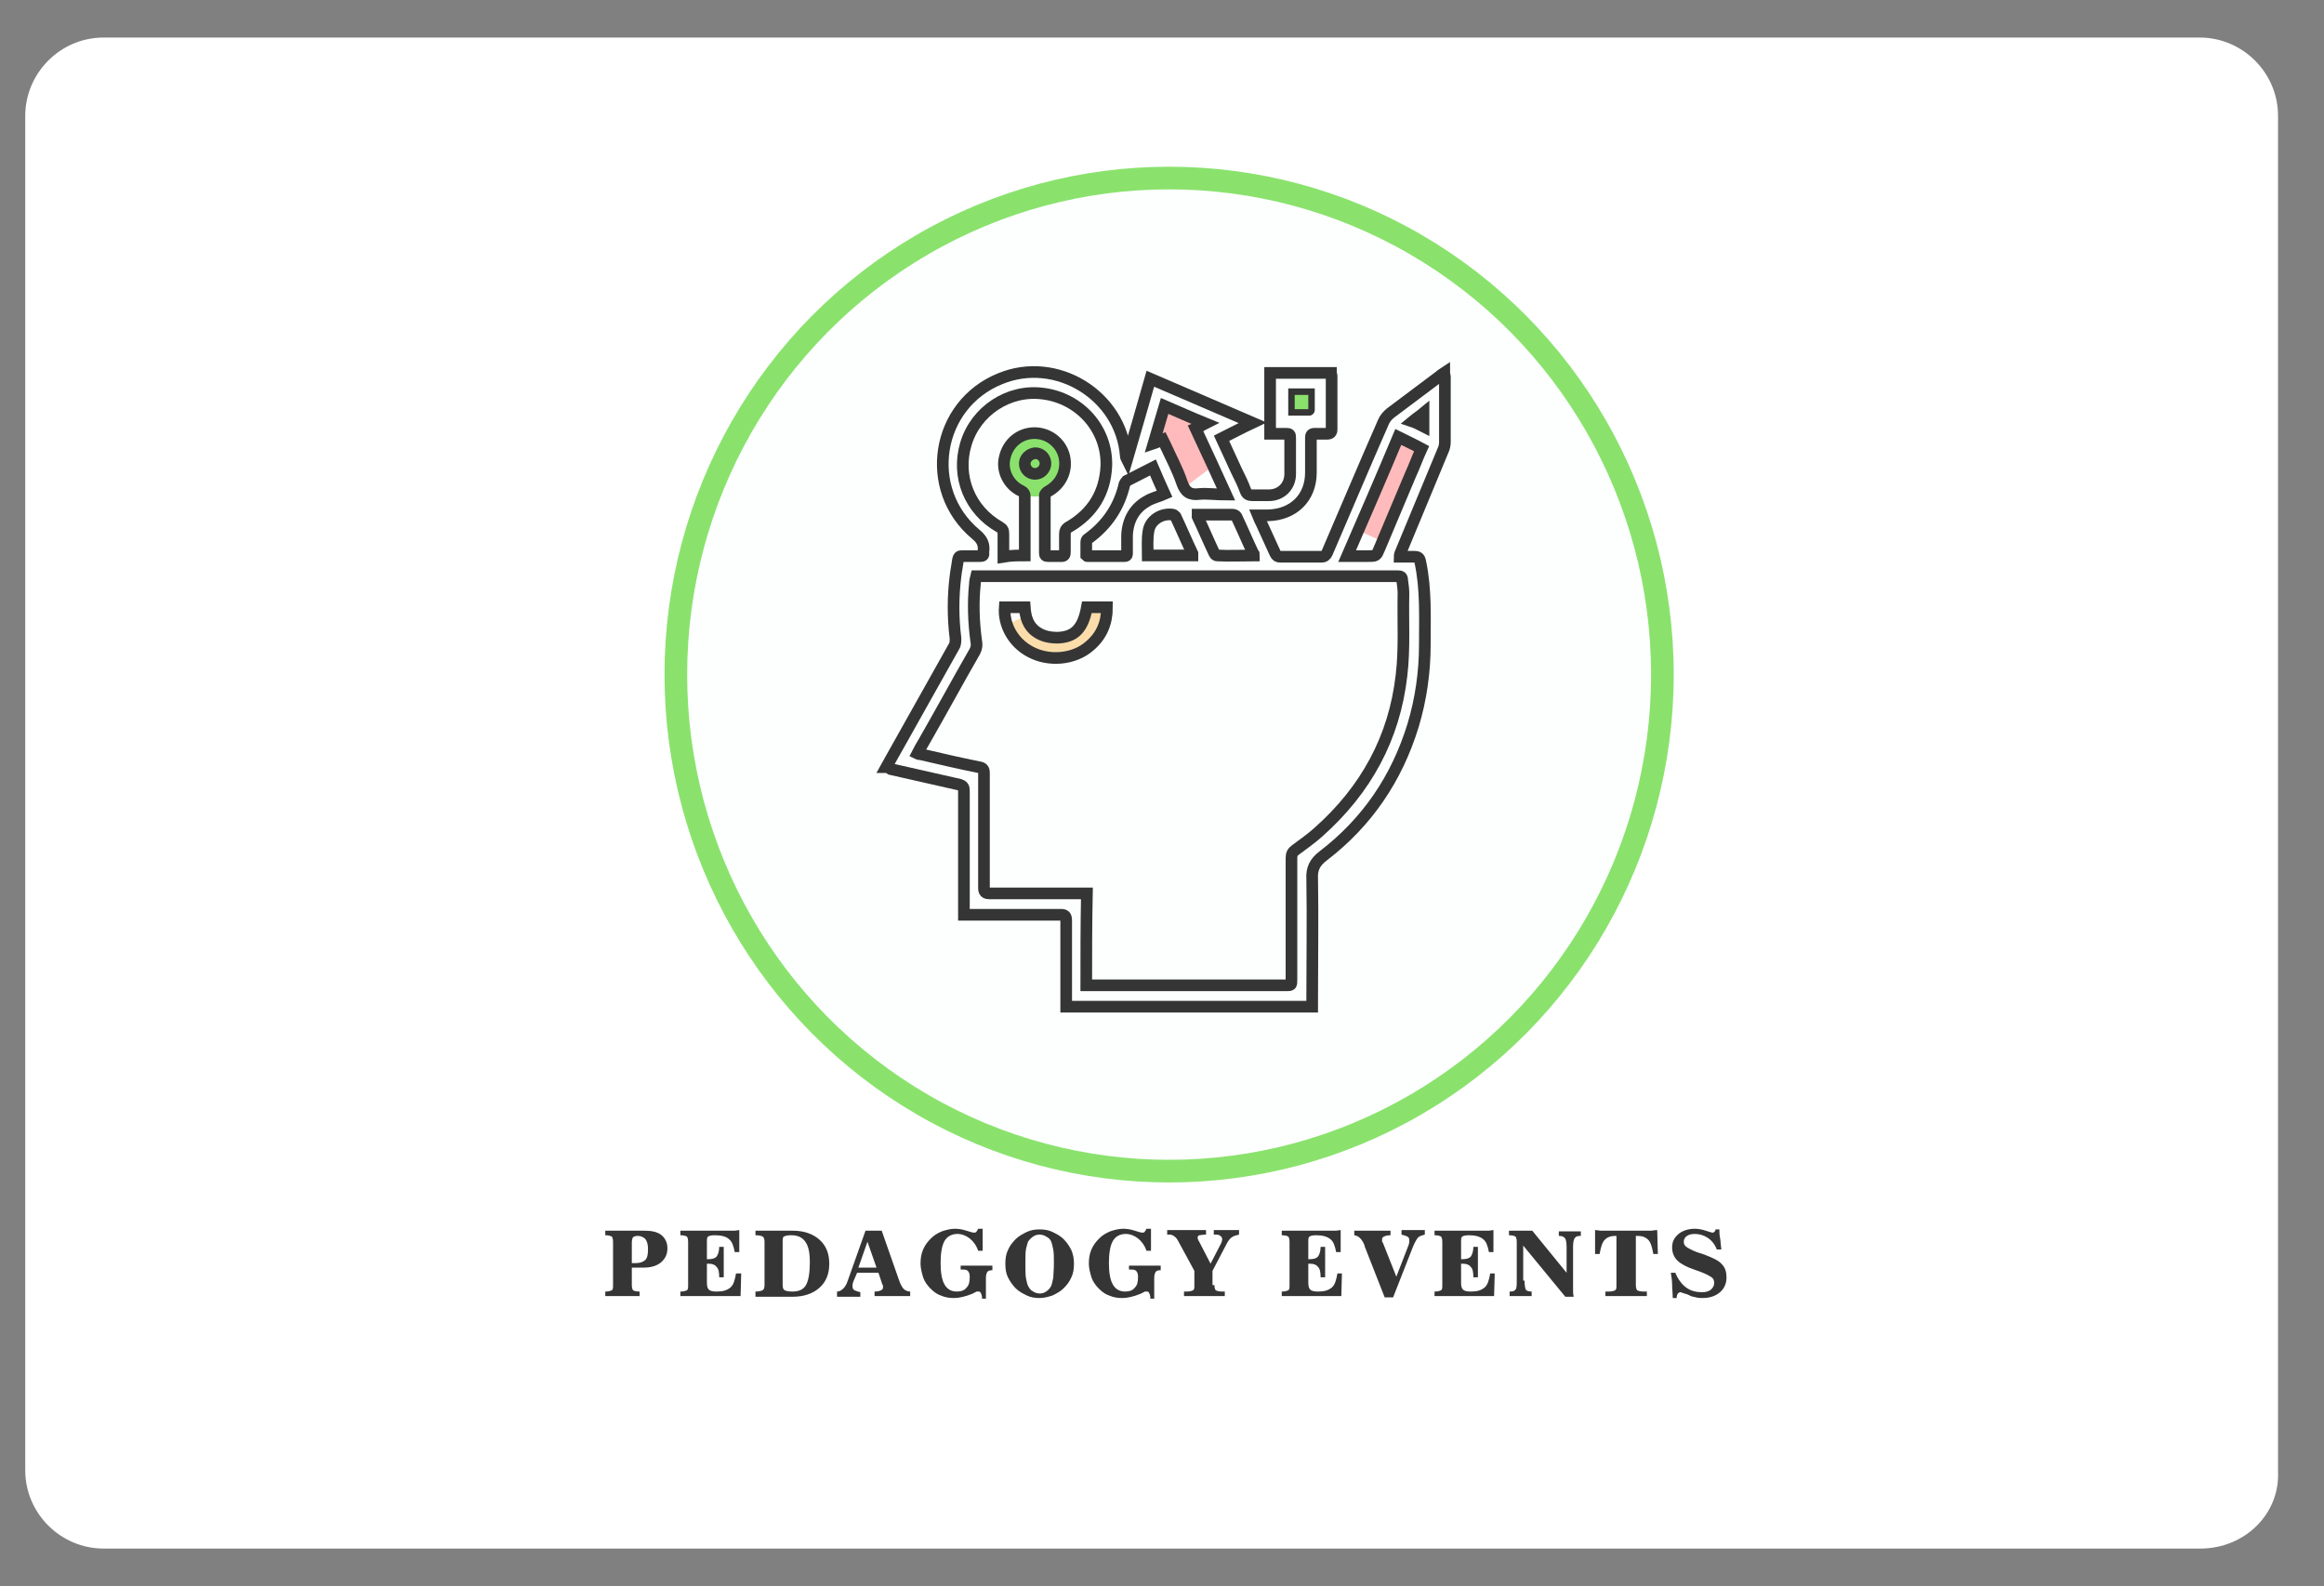 <?xml version="1.0" encoding="utf-8"?>
<!-- Generator: Adobe Illustrator 19.0.0, SVG Export Plug-In . SVG Version: 6.00 Build 0)  -->
<svg version="1.1" id="Layer_1" xmlns="http://www.w3.org/2000/svg" xmlns:xlink="http://www.w3.org/1999/xlink" x="0px" y="0px"
	 width="359px" height="245px" viewBox="-80.1 79.5 359 245" style="enable-background:new -80.1 79.5 359 245;"
	 xml:space="preserve">
<rect x="-80.1" y="79.5" width="359" height="245" fill="#808080" stroke="none"/>
<style type="text/css">
	.st0{fill:#FFFFFF;}
	.st1{fill:#FDFFFF;stroke:#8AE26D;stroke-width:3.5;}
	.st2{fill:#353535;}
	.st3{fill:none;stroke:#353535;stroke-width:1.8;stroke-miterlimit:10;}
	.st4{fill:#FFBBBB;}
	.st5{fill:#8AE26D;}
	.st6{fill:none;stroke:#353535;stroke-miterlimit:10;}
	.st7{fill:#FADDAA;}
</style>
<path id="XMLID_64_" class="st0" d="M259.8,318.7H-64.1c-6.6,0-12.1-5.4-12.1-12.1V97.4c0-6.6,5.4-12.1,12.1-12.1h323.8
	c6.6,0,12.1,5.4,12.1,12.1v209.4C272.1,313.4,266.6,318.7,259.8,318.7z"/>
<ellipse id="Oval_17_" class="st1" cx="100.5" cy="183.7" rx="76.2" ry="76.7"/>
<g>
	<path class="st2" d="M13.4,279.8V279c0.5,0,0.8-0.1,1-0.2s0.2-0.4,0.2-0.8v-6.7c0-0.4-0.1-0.7-0.2-0.8c-0.2-0.1-0.5-0.2-1-0.2v-0.7
		h6.1c1.1,0,2,0.2,2.6,0.7c0.6,0.5,0.9,1.2,0.9,2c0,0.9-0.3,1.6-1,2.2c-0.6,0.5-1.5,0.8-2.6,0.8h-1.9v2.7c0,0.4,0.1,0.7,0.2,0.8
		s0.5,0.2,1,0.2v0.7H13.4z M17.5,274.6h0.7c0.6,0,1.1-0.2,1.4-0.5s0.4-0.9,0.4-1.6c0-0.7-0.1-1.2-0.4-1.6c-0.3-0.3-0.7-0.5-1.2-0.5
		c-0.3,0-0.6,0.1-0.7,0.2c-0.1,0.1-0.2,0.4-0.2,0.9V274.6z"/>
	<path class="st2" d="M34.4,276.1l-0.1,3.6H25V279c0.5,0,0.8-0.1,1-0.2s0.2-0.4,0.2-0.8v-6.7c0-0.4-0.1-0.7-0.2-0.8
		c-0.2-0.1-0.5-0.2-1-0.2v-0.7h7.3c0.4,0,0.7,0,1,0c0.3,0,0.6-0.1,0.8-0.1l0,3.4h-0.7c-0.2-1-0.4-1.6-0.9-2
		c-0.4-0.4-1.2-0.6-2.2-0.6c-0.5,0-0.9,0.1-1,0.2c-0.2,0.1-0.2,0.4-0.2,0.9v2.6c0,0,0.1,0,0.1,0c0.1,0,0.1,0,0.1,0
		c0.6,0,1-0.1,1.3-0.4c0.2-0.3,0.4-0.8,0.4-1.5h0.7v4.7H31c0-0.8-0.1-1.3-0.4-1.6c-0.2-0.3-0.6-0.5-1.2-0.5c-0.1,0-0.1,0-0.2,0
		c0,0-0.1,0-0.1,0v2.9c0,0.6,0.1,0.9,0.3,1.1s0.6,0.3,1.2,0.3c1,0,1.6-0.2,2.1-0.6s0.7-1.1,0.9-2.2H34.4z"/>
	<path class="st2" d="M36.6,279.8V279c0.5,0,0.9-0.1,1.1-0.2c0.2-0.1,0.3-0.4,0.3-0.8v-6.7c0-0.4-0.1-0.7-0.3-0.8
		c-0.2-0.1-0.5-0.2-1.1-0.2v-0.7h5.8c1.7,0,3.1,0.5,4.1,1.4c1,0.9,1.5,2.1,1.5,3.7c0,1.6-0.5,2.8-1.5,3.7s-2.4,1.4-4.1,1.4H36.6z
		 M40.8,271.4v6.6c0,0.4,0.1,0.7,0.3,0.8s0.6,0.2,1.2,0.2c1,0,1.7-0.3,2.1-1s0.6-1.9,0.6-3.5c0-1.5-0.2-2.5-0.7-3.2s-1.2-1-2.2-1
		c-0.6,0-0.9,0.1-1.1,0.2S40.8,270.9,40.8,271.4z"/>
	<path class="st2" d="M51.7,277.5c0,0.1-0.1,0.3-0.1,0.4s0,0.2,0,0.4c0,0.2,0.1,0.4,0.3,0.5c0.2,0.1,0.5,0.2,0.9,0.3v0.7h-3.6V279
		c0.4,0,0.7-0.2,1-0.5c0.3-0.3,0.5-0.7,0.7-1.3l2.7-7.6h2.5l2.7,7.7c0.2,0.6,0.5,1.1,0.7,1.3c0.2,0.2,0.6,0.4,1,0.4v0.7H55V279
		c0.5,0,0.8-0.1,1-0.2c0.2-0.1,0.3-0.2,0.3-0.4c0-0.1,0-0.2,0-0.2c0-0.1,0-0.2-0.1-0.3l-0.6-1.8h-3.3L51.7,277.5z M52.5,275.3h2.8
		l-1.4-4L52.5,275.3z"/>
	<path class="st2" d="M71.6,280c0-0.4-0.1-0.6-0.2-0.8c-0.1-0.2-0.2-0.2-0.4-0.2c-0.1,0-0.1,0-0.2,0c-0.1,0-0.1,0-0.2,0.1
		c-0.1,0-0.2,0.1-0.4,0.2c-1.2,0.5-2.2,0.7-2.9,0.7c-0.8,0-1.4-0.1-2.1-0.4c-0.6-0.2-1.1-0.6-1.6-1.1c-0.5-0.5-0.9-1.1-1.1-1.7
		c-0.2-0.7-0.4-1.4-0.4-2.1c0-0.8,0.1-1.5,0.4-2.2c0.3-0.7,0.7-1.2,1.2-1.7c0.5-0.5,1-0.8,1.7-1.1c0.6-0.2,1.3-0.4,2-0.4
		c0.6,0,1.2,0.1,1.8,0.3c0.6,0.2,1,0.3,1.1,0.3c0.2,0,0.3,0,0.4-0.1c0.1-0.1,0.2-0.3,0.3-0.5h0.7v3.4h-0.7c-0.3-0.9-0.8-1.5-1.3-1.9
		c-0.5-0.4-1.2-0.7-1.9-0.7c-0.9,0-1.6,0.4-2,1.1c-0.4,0.7-0.6,1.9-0.6,3.4c0,1.5,0.2,2.6,0.6,3.3c0.4,0.7,1,1.1,1.9,1.1
		c0.7,0,1.2-0.2,1.5-0.6c0.4-0.4,0.5-0.9,0.5-1.7c0-0.4-0.1-0.7-0.3-0.9c-0.2-0.2-0.5-0.2-1-0.2h-0.1V275h4.9v0.7
		c-0.4,0-0.7,0.1-0.8,0.3s-0.2,0.4-0.2,0.9v1.4c0,0.3,0,0.6,0,0.9c0,0.3,0,0.6,0,0.9H71.6z"/>
	<path class="st2" d="M75.2,274.7c0-0.8,0.1-1.5,0.4-2.1c0.3-0.7,0.7-1.2,1.2-1.7c0.5-0.5,1.1-0.8,1.7-1.1s1.3-0.4,2-0.4
		c0.7,0,1.4,0.1,2,0.4s1.2,0.6,1.7,1.1c0.5,0.5,0.9,1.1,1.2,1.7c0.3,0.7,0.4,1.4,0.4,2.1c0,0.8-0.1,1.5-0.4,2.1
		c-0.3,0.7-0.7,1.2-1.2,1.7c-0.5,0.5-1.1,0.8-1.7,1.1c-0.6,0.2-1.3,0.4-2,0.4c-0.7,0-1.4-0.1-2-0.4s-1.2-0.6-1.7-1.1
		c-0.5-0.5-0.9-1.1-1.2-1.7C75.3,276.2,75.2,275.5,75.2,274.7z M82.7,274.7c0-1,0-1.7-0.1-2.2s-0.2-0.9-0.3-1.2
		c-0.2-0.4-0.4-0.6-0.8-0.8c-0.3-0.2-0.7-0.3-1-0.3c-0.4,0-0.7,0.1-1,0.3c-0.3,0.2-0.6,0.5-0.8,0.8c-0.1,0.3-0.2,0.7-0.3,1.1
		s-0.1,1.2-0.1,2.3s0,1.8,0.1,2.3c0.1,0.5,0.2,0.9,0.3,1.1c0.2,0.4,0.4,0.7,0.8,0.9c0.3,0.2,0.7,0.3,1,0.3c0.4,0,0.7-0.1,1-0.3
		c0.3-0.2,0.6-0.5,0.8-0.9c0.1-0.3,0.2-0.7,0.3-1.2C82.6,276.4,82.7,275.7,82.7,274.7z"/>
	<path class="st2" d="M97.6,280c0-0.4-0.1-0.6-0.2-0.8c-0.1-0.2-0.2-0.2-0.4-0.2c-0.1,0-0.1,0-0.2,0c-0.1,0-0.1,0-0.2,0.1
		c-0.1,0-0.2,0.1-0.4,0.2c-1.2,0.5-2.2,0.7-2.9,0.7c-0.8,0-1.4-0.1-2.1-0.4c-0.6-0.2-1.1-0.6-1.6-1.1c-0.5-0.5-0.9-1.1-1.1-1.7
		c-0.2-0.7-0.4-1.4-0.4-2.1c0-0.8,0.1-1.5,0.4-2.2c0.3-0.7,0.7-1.2,1.2-1.7c0.5-0.5,1-0.8,1.7-1.1c0.6-0.2,1.3-0.4,2-0.4
		c0.6,0,1.2,0.1,1.8,0.3c0.6,0.2,1,0.3,1.1,0.3c0.2,0,0.3,0,0.4-0.1c0.1-0.1,0.2-0.3,0.3-0.5h0.7v3.4h-0.7c-0.3-0.9-0.8-1.5-1.3-1.9
		c-0.5-0.4-1.2-0.7-1.9-0.7c-0.9,0-1.6,0.4-2,1.1c-0.4,0.7-0.6,1.9-0.6,3.4c0,1.5,0.2,2.6,0.6,3.3c0.4,0.7,1,1.1,1.9,1.1
		c0.7,0,1.2-0.2,1.5-0.6c0.4-0.4,0.5-0.9,0.5-1.7c0-0.4-0.1-0.7-0.3-0.9c-0.2-0.2-0.5-0.2-1-0.2h-0.1V275h4.9v0.7
		c-0.4,0-0.7,0.1-0.8,0.3s-0.2,0.4-0.2,0.9v1.4c0,0.3,0,0.6,0,0.9c0,0.3,0,0.6,0,0.9H97.6z"/>
	<path class="st2" d="M107.5,278c0,0.4,0.1,0.7,0.2,0.8c0.2,0.1,0.5,0.2,1,0.2h0.4v0.7h-6.3V279h0.4c0.5,0,0.8-0.1,1-0.2
		c0.2-0.1,0.2-0.4,0.2-0.8v-2.2l-2.5-4.6c-0.2-0.4-0.4-0.6-0.7-0.8s-0.5-0.2-0.9-0.2h-0.1v-0.7h6v0.7c-0.5,0-0.8,0.1-1,0.1
		s-0.3,0.2-0.3,0.4c0,0.1,0.1,0.4,0.3,0.7l0,0l1.7,3.3l1.5-2.9c0.1-0.1,0.1-0.3,0.2-0.4c0-0.1,0.1-0.3,0.1-0.4
		c0-0.3-0.1-0.5-0.3-0.6c-0.2-0.2-0.5-0.2-0.9-0.2h-0.1v-0.7h3.9v0.7c-0.4,0.1-0.8,0.2-1.1,0.4c-0.3,0.2-0.6,0.6-0.8,1l-2.2,4.2V278
		z"/>
	<path class="st2" d="M127.2,276.1l-0.1,3.6h-9.2V279c0.5,0,0.8-0.1,1-0.2s0.2-0.4,0.2-0.8v-6.7c0-0.4-0.1-0.7-0.2-0.8
		c-0.2-0.1-0.5-0.2-1-0.2v-0.7h7.3c0.4,0,0.7,0,1,0c0.3,0,0.6-0.1,0.8-0.1l0,3.4h-0.7c-0.2-1-0.4-1.6-0.9-2s-1.2-0.6-2.2-0.6
		c-0.5,0-0.9,0.1-1,0.2c-0.2,0.1-0.2,0.4-0.2,0.9v2.6c0,0,0.1,0,0.1,0c0.1,0,0.1,0,0.1,0c0.6,0,1-0.1,1.3-0.4
		c0.2-0.3,0.4-0.8,0.4-1.5h0.7v4.7h-0.7c0-0.8-0.1-1.3-0.4-1.6c-0.2-0.3-0.6-0.5-1.2-0.5c-0.1,0-0.1,0-0.2,0c0,0-0.1,0-0.1,0v2.9
		c0,0.6,0.1,0.9,0.3,1.1c0.2,0.2,0.6,0.3,1.2,0.3c1,0,1.6-0.2,2.1-0.6s0.7-1.1,0.9-2.2H127.2z"/>
	<path class="st2" d="M130.7,272c0,0,0-0.1,0-0.1c-0.4-1-0.9-1.5-1.6-1.6v-0.7h5.6v0.7c-0.5,0-0.8,0.1-1,0.2
		c-0.2,0.1-0.3,0.2-0.3,0.4c0,0.1,0,0.2,0,0.3c0,0.1,0,0.2,0.1,0.2l2.1,5.3l1.9-4.9c0-0.1,0.1-0.3,0.1-0.4s0-0.3,0-0.4
		c0-0.2-0.1-0.4-0.3-0.5c-0.2-0.1-0.5-0.2-0.9-0.3v-0.7h3.6v0.7c-0.4,0.1-0.7,0.2-1,0.4c-0.2,0.2-0.5,0.7-0.8,1.4l-3.1,7.9h-1.3
		L130.7,272z"/>
	<path class="st2" d="M150.8,276.1l-0.1,3.6h-9.2V279c0.5,0,0.8-0.1,1-0.2s0.2-0.4,0.2-0.8v-6.7c0-0.4-0.1-0.7-0.2-0.8
		c-0.2-0.1-0.5-0.2-1-0.2v-0.7h7.3c0.4,0,0.7,0,1,0c0.3,0,0.6-0.1,0.8-0.1l0,3.4h-0.7c-0.2-1-0.4-1.6-0.9-2s-1.2-0.6-2.2-0.6
		c-0.5,0-0.9,0.1-1,0.2c-0.2,0.1-0.2,0.4-0.2,0.9v2.6c0,0,0.1,0,0.1,0c0.1,0,0.1,0,0.1,0c0.6,0,1-0.1,1.3-0.4
		c0.2-0.3,0.4-0.8,0.4-1.5h0.7v4.7h-0.7c0-0.8-0.1-1.3-0.4-1.6c-0.2-0.3-0.6-0.5-1.2-0.5c-0.1,0-0.1,0-0.2,0c0,0-0.1,0-0.1,0v2.9
		c0,0.6,0.1,0.9,0.3,1.1c0.2,0.2,0.6,0.3,1.2,0.3c1,0,1.6-0.2,2.1-0.6s0.7-1.1,0.9-2.2H150.8z"/>
	<path class="st2" d="M155.4,277.3c0,0.7,0.1,1.2,0.2,1.4s0.5,0.3,0.9,0.3h0v0.7h-3.4V279h0c0.5,0,0.8-0.1,0.9-0.3
		c0.2-0.2,0.2-0.7,0.2-1.4v-6c0-0.4-0.1-0.7-0.2-0.8c-0.2-0.1-0.5-0.2-1-0.2v-0.7h3.6l5.3,6.5v-4c0-0.7-0.1-1.2-0.3-1.4
		c-0.2-0.2-0.5-0.3-0.9-0.3h0v-0.7h3.4v0.7h0c-0.5,0-0.8,0.1-0.9,0.3c-0.2,0.2-0.3,0.7-0.3,1.4v6c0,0.2,0,0.5,0,0.7
		c0,0.3,0,0.6,0.1,1h-1.3l-6.5-7.9V277.3z"/>
	<path class="st2" d="M169.7,270.4h-0.2c-0.8,0-1.3,0.2-1.7,0.6c-0.4,0.4-0.6,1.1-0.8,2.2h-0.7l0-3.7c0.3,0,0.6,0.1,1,0.1
		c0.3,0,0.6,0,0.9,0h5.8c0.3,0,0.6,0,0.9,0c0.3,0,0.6-0.1,1-0.1l0.1,3.7h-0.7c-0.2-1.1-0.4-1.8-0.8-2.2c-0.4-0.4-0.9-0.6-1.7-0.6
		h-0.2v7.6c0,0.4,0.1,0.7,0.2,0.8c0.2,0.1,0.5,0.2,1,0.2h0.5v0.7h-6.4V279h0.5c0.5,0,0.8-0.1,1-0.2c0.2-0.1,0.2-0.4,0.2-0.8V270.4z"
		/>
	<path class="st2" d="M178.3,280c0-0.7-0.1-1.4-0.1-2.1c0-0.6-0.1-1.2-0.2-1.8h0.7c0.4,1,1,1.8,1.7,2.3c0.7,0.5,1.5,0.7,2.4,0.7
		c0.6,0,1-0.1,1.4-0.4c0.3-0.3,0.5-0.6,0.5-1c0-0.4-0.1-0.7-0.4-0.9c-0.3-0.2-0.8-0.5-1.6-0.8l-1.1-0.4c-1.2-0.4-2.1-0.9-2.6-1.4
		c-0.5-0.5-0.8-1.2-0.8-2c0-0.9,0.3-1.5,1-2.1c0.6-0.5,1.5-0.8,2.5-0.8c0.5,0,1.1,0.1,1.7,0.3c0.6,0.2,1,0.3,1,0.3
		c0.1,0,0.2,0,0.3-0.1s0.2-0.2,0.2-0.4l0.6,0c0,0.4,0,0.8,0.1,1.3s0.1,1.1,0.2,1.8h-0.7c-0.3-0.8-0.8-1.4-1.4-1.8s-1.3-0.6-2-0.6
		c-0.5,0-0.9,0.1-1.2,0.3c-0.3,0.2-0.5,0.5-0.5,0.9c0,0.3,0.1,0.6,0.4,0.8c0.3,0.2,0.8,0.5,1.6,0.8l1.2,0.4c1.3,0.5,2.2,0.9,2.7,1.5
		c0.5,0.5,0.7,1.2,0.7,2c0,0.9-0.3,1.7-1,2.3s-1.6,0.9-2.7,0.9c-0.3,0-0.6,0-1-0.1c-0.3-0.1-0.7-0.1-1-0.3c-0.2-0.1-0.4-0.2-0.8-0.3
		s-0.5-0.2-0.6-0.2c-0.2,0-0.3,0.1-0.4,0.2c-0.1,0.1-0.2,0.4-0.2,0.7H178.3z"/>
</g>
<path class="st3" d="M56.8,198c0.6-1.1,1.2-2.1,1.8-3.2c2.9-5.2,5.8-10.3,8.7-15.5c0.2-0.3,0.2-0.8,0.2-1.2c-0.4-3.2-0.4-6.4,0-9.6
	c0.1-0.9,0.3-1.8,0.4-2.6c0.1-0.4,0.2-0.5,0.6-0.5c0.9,0,1.9,0,2.8,0c0.4,0,0.6-0.1,0.5-0.5c0,0,0,0,0-0.1c0.2-1.2-0.2-2-1.2-2.8
	c-8.2-6.9-6.1-20,3.8-24c8.7-3.6,18.7,2.6,19.4,11.9c0,0.2,0.1,0.4,0.2,0.6c1.2-4.1,2.4-8.3,3.6-12.5c5.3,2.3,10.5,4.5,15.8,6.8
	c-1.7,0.8-3.2,1.6-4.8,2.4c0.8,1.7,1.5,3.3,2.3,5c0.5,1,1,2,1.4,3.1c0.2,0.6,0.6,0.7,1.1,0.7c0.8,0,1.7,0,2.5,0
	c1.9,0,3.3-1.4,3.3-3.3c0-1.9,0-3.7,0-5.6c0-0.5-0.1-0.6-0.6-0.6c-0.8,0-1.6,0-2.5,0c0-3.2,0-6.3,0-9.4c3.1,0,6.2,0,9.4,0
	c0,0.2,0.1,0.3,0.1,0.5c0,2.7,0,5.5,0,8.2c0,0.5-0.2,0.7-0.7,0.7c-0.6,0-1.2,0-1.9,0c-0.5,0-0.6,0.2-0.6,0.6c0,1.8,0,3.6,0,5.4
	c0,3.9-2.7,6.5-6.6,6.6c-0.5,0-1,0-1.6,0c0.2,0.5,0.4,0.9,0.6,1.3c0.7,1.5,1.4,3.1,2.1,4.6c0.2,0.4,0.4,0.5,0.8,0.5
	c2.1,0,4.2,0,6.3,0c0.5,0,0.7-0.2,0.9-0.6c2.9-6.7,5.7-13.4,8.7-20.2c0.2-0.5,0.6-1,1.1-1.4c2.5-1.9,5.1-3.8,7.6-5.7
	c0.2-0.2,0.4-0.3,0.7-0.5c0,0.3,0.1,0.4,0.1,0.6c0,3.4,0,6.7,0,10.1c0,0.4-0.1,0.9-0.3,1.3c-2.2,5.3-4.4,10.6-6.6,15.9
	c0,0.1-0.1,0.2-0.1,0.5c0.8,0,1.5,0,2.3,0c0.6,0,0.8,0.2,0.9,0.8c0.9,4.2,0.7,8.5,0.7,12.8c0,4.2-0.6,8.4-1.8,12.4
	c-2.5,8.2-7.1,15-13.9,20.2c-1.3,1-1.8,2-1.7,3.6c0.1,6.1,0,12.2,0,18.4c0,0.4,0,0.9,0,1.3c-12.7,0-25.3,0-38,0c0-0.5,0-0.9,0-1.3
	c0-4,0-8,0-12c0-0.7-0.2-0.9-0.8-0.9c-4.7,0-9.4,0-14.2,0c-0.2,0-0.5,0-0.8,0c0-0.8,0-1.5,0-2.2c0-5.6,0-11.2,0-16.9
	c0-0.6-0.1-0.8-0.7-1c-3.5-0.8-7.1-1.6-10.6-2.4C57.2,198.1,57.1,198,56.8,198z"/>
<polygon class="st4" points="135.8,147.5 129.6,161.4 133.4,163.1 139.3,149.8 "/>
<path class="st5" d="M79.8,156.2L79.8,156.2c-2.4,0-4.3-1.9-4.3-4.3v-0.7c0-2.4,1.9-4.3,4.3-4.3h0c2.4,0,4.3,1.9,4.3,4.3v0.7
	C84.2,154.2,82.2,156.2,79.8,156.2z"/>
<path class="st3" d="M87.7,231.7c0.4,0,0.6,0,0.9,0c10,0,19.9,0,29.9,0c0.9,0,0.9,0,0.9-0.9c0-6.3,0-12.6,0-18.8
	c0-0.6,0.2-0.9,0.6-1.2c1.2-0.9,2.5-1.8,3.6-2.8c7.3-6.5,11.7-14.5,12.8-24.2c0.5-4.1,0.2-8.4,0.3-12.6c0-0.7-0.1-1.4-0.2-2.1
	c0-0.5-0.2-0.6-0.7-0.6c-4,0-8,0-12,0c-9.4,0-18.7,0-28.1,0c-8.1,0-16.2,0-24.3,0c-0.2,0-0.4,0-0.7,0c-0.1,0.4-0.2,0.8-0.2,1.2
	c-0.3,2.9-0.2,5.9,0.2,8.8c0.1,0.6,0.1,1-0.2,1.6c-2.7,4.7-5.3,9.5-8,14.2c-0.3,0.5-0.6,1-0.9,1.6c0.2,0.1,0.4,0.1,0.5,0.1
	c3,0.7,6,1.4,9,2c0.6,0.1,0.8,0.3,0.8,0.9c0,5.9,0,11.8,0,17.7c0,0.7,0.2,0.9,0.9,0.9c4.6,0,9.1,0,13.7,0c0.4,0,0.8,0,1.3,0
	C87.7,222.3,87.7,226.9,87.7,231.7z"/>
<path class="st3" d="M78.2,165.3c0-0.4,0-0.7,0-1c0-2.7,0-5.4,0-8.1c0-0.5-0.2-0.7-0.6-0.9c-1.9-0.9-3-3.1-2.5-5.1
	c0.5-2.3,2.4-3.8,4.6-3.8c2.2,0,4.1,1.5,4.6,3.6c0.5,2.2-0.5,4.3-2.5,5.4c-0.2,0.1-0.5,0.4-0.5,0.6c0,3,0,5.9,0,8.9
	c0,0.4,0.1,0.5,0.5,0.5c0.7,0,1.4,0,2.1,0c0.4,0,0.5-0.2,0.5-0.6c0-0.9,0-1.8,0-2.7c0-0.7,0.2-1,0.8-1.3c3.5-2.1,5.4-5.2,5.6-9.3
	c0.2-5.7-4.1-10.5-9.8-11.2c-5.3-0.7-10.4,2.7-11.9,7.8c-1.5,5,0.6,10.2,5.2,12.8c0.5,0.3,0.6,0.5,0.6,1.1c0,1.1,0,2.3,0,3.5
	C76.1,165.3,77.1,165.3,78.2,165.3z"/>
<path class="st3" d="M135.9,147c-2.6,6.2-5.2,12.2-7.9,18.4c1.2,0,2.2,0,3.2,0c1.3,0,1.3,0,1.8-1.2c1.6-3.8,3.2-7.6,4.8-11.4
	c0.6-1.3,1.1-2.7,1.7-4C138.2,148.1,137.1,147.6,135.9,147z"/>
<polygon class="st4" points="99.8,142.2 98.2,147.3 103,154.7 107,151.7 105,145 "/>
<path class="st3" d="M109.3,155.9c-1.6-3.5-3.1-6.8-4.7-10.2c0.5-0.2,0.9-0.5,1.5-0.8c-2.2-0.9-4.2-1.8-6.3-2.7
	c-0.6,2-1.1,3.8-1.7,5.8c0.6-0.2,0.9-0.4,1.4-0.6c0.1,0.2,0.2,0.4,0.3,0.6c0.9,2,2,4,2.7,6.1c0.5,1.4,1.2,1.9,2.7,1.7
	C106.5,155.7,107.8,155.9,109.3,155.9z"/>
<path class="st3" d="M98,151.7c-1.4,0.7-2.7,1.4-4.1,2.1c-0.1,0.1-0.2,0.3-0.3,0.5c-0.8,3.5-2.7,6.3-5.6,8.4
	c-0.2,0.1-0.3,0.3-0.3,0.5c0,0.7,0,1.4,0,2.1c0.1,0.1,0.1,0.1,0.2,0.1c1.9,0,3.8,0,5.7,0c0.4,0,0.4-0.2,0.4-0.5c0-0.9,0-1.8,0-2.7
	c0.1-2.3,1.1-4.2,3.1-5.3c0.8-0.5,1.8-0.7,2.7-1.1C99.2,154.5,98.6,153.1,98,151.7z"/>
<rect x="119.5" y="139.8" class="st5" width="3.1" height="3.5"/>
<path class="st3" d="M113.6,165.3c0-0.2,0-0.3-0.1-0.3c-0.9-1.9-1.7-3.8-2.6-5.7c-0.1-0.2-0.4-0.3-0.6-0.3c-1.2,0-2.4,0-3.6,0
	c-0.6,0-1.2,0-1.8,0c0,0.2,0,0.3,0,0.3c0.9,1.9,1.7,3.8,2.6,5.7c0.1,0.2,0.3,0.3,0.4,0.3C109.8,165.4,111.7,165.3,113.6,165.3z"/>
<path class="st3" d="M97.2,165.3c2.3,0,4.6,0,6.9,0c0-0.1,0-0.2,0-0.3c-0.9-1.9-1.7-3.8-2.6-5.7c-0.1-0.1-0.3-0.3-0.4-0.3
	c-1.8-0.3-3.6,0.9-3.8,2.6C97.1,162.8,97.2,164.1,97.2,165.3z"/>
<path class="st6" d="M119.4,143.2c1,0,1.9,0,2.8,0c0.1,0,0.3-0.2,0.3-0.3c0-1,0-1.9,0-2.9c-1.1,0-2.1,0-3.1,0
	C119.4,141.2,119.4,142.2,119.4,143.2z"/>
<path class="st7" d="M78.2,174.7l-2.8,1.3c0,0,3.3,6.3,6.8,5.5s6.8-3.3,7.5-4.3c0.7-1,0.8-3.3,0.8-3.3l-2.7-0.5c0,0-0.3,4.7-4.5,4.7
	C79,178,79,176.3,78.2,174.7z"/>
<path class="st3" d="M78.2,151.1c0,0.9,0.7,1.6,1.6,1.6c0.9,0,1.6-0.8,1.6-1.6c0-0.9-0.7-1.6-1.6-1.6
	C78.9,149.6,78.2,150.3,78.2,151.1z"/>
<path class="st3" d="M139.8,145.4c0-0.8,0-1.4,0-2.1c-0.6,0.5-1.1,0.8-1.7,1.3C138.7,144.8,139.2,145.1,139.8,145.4z"/>
<path class="st3" d="M75.1,173.3c1,0,2,0,3.1,0c0.1,1.5,0.5,2.9,1.8,3.8c1,0.7,2.1,0.9,3.3,0.9c2.6-0.1,3.9-1.4,4.5-4.7
	c1,0,1.9,0,3.1,0c0,2.4-0.8,4.4-2.7,6c-2.4,2.1-6.3,2.4-9.1,0.9C76.4,178.8,74.9,176,75.1,173.3z"/>
</svg>
